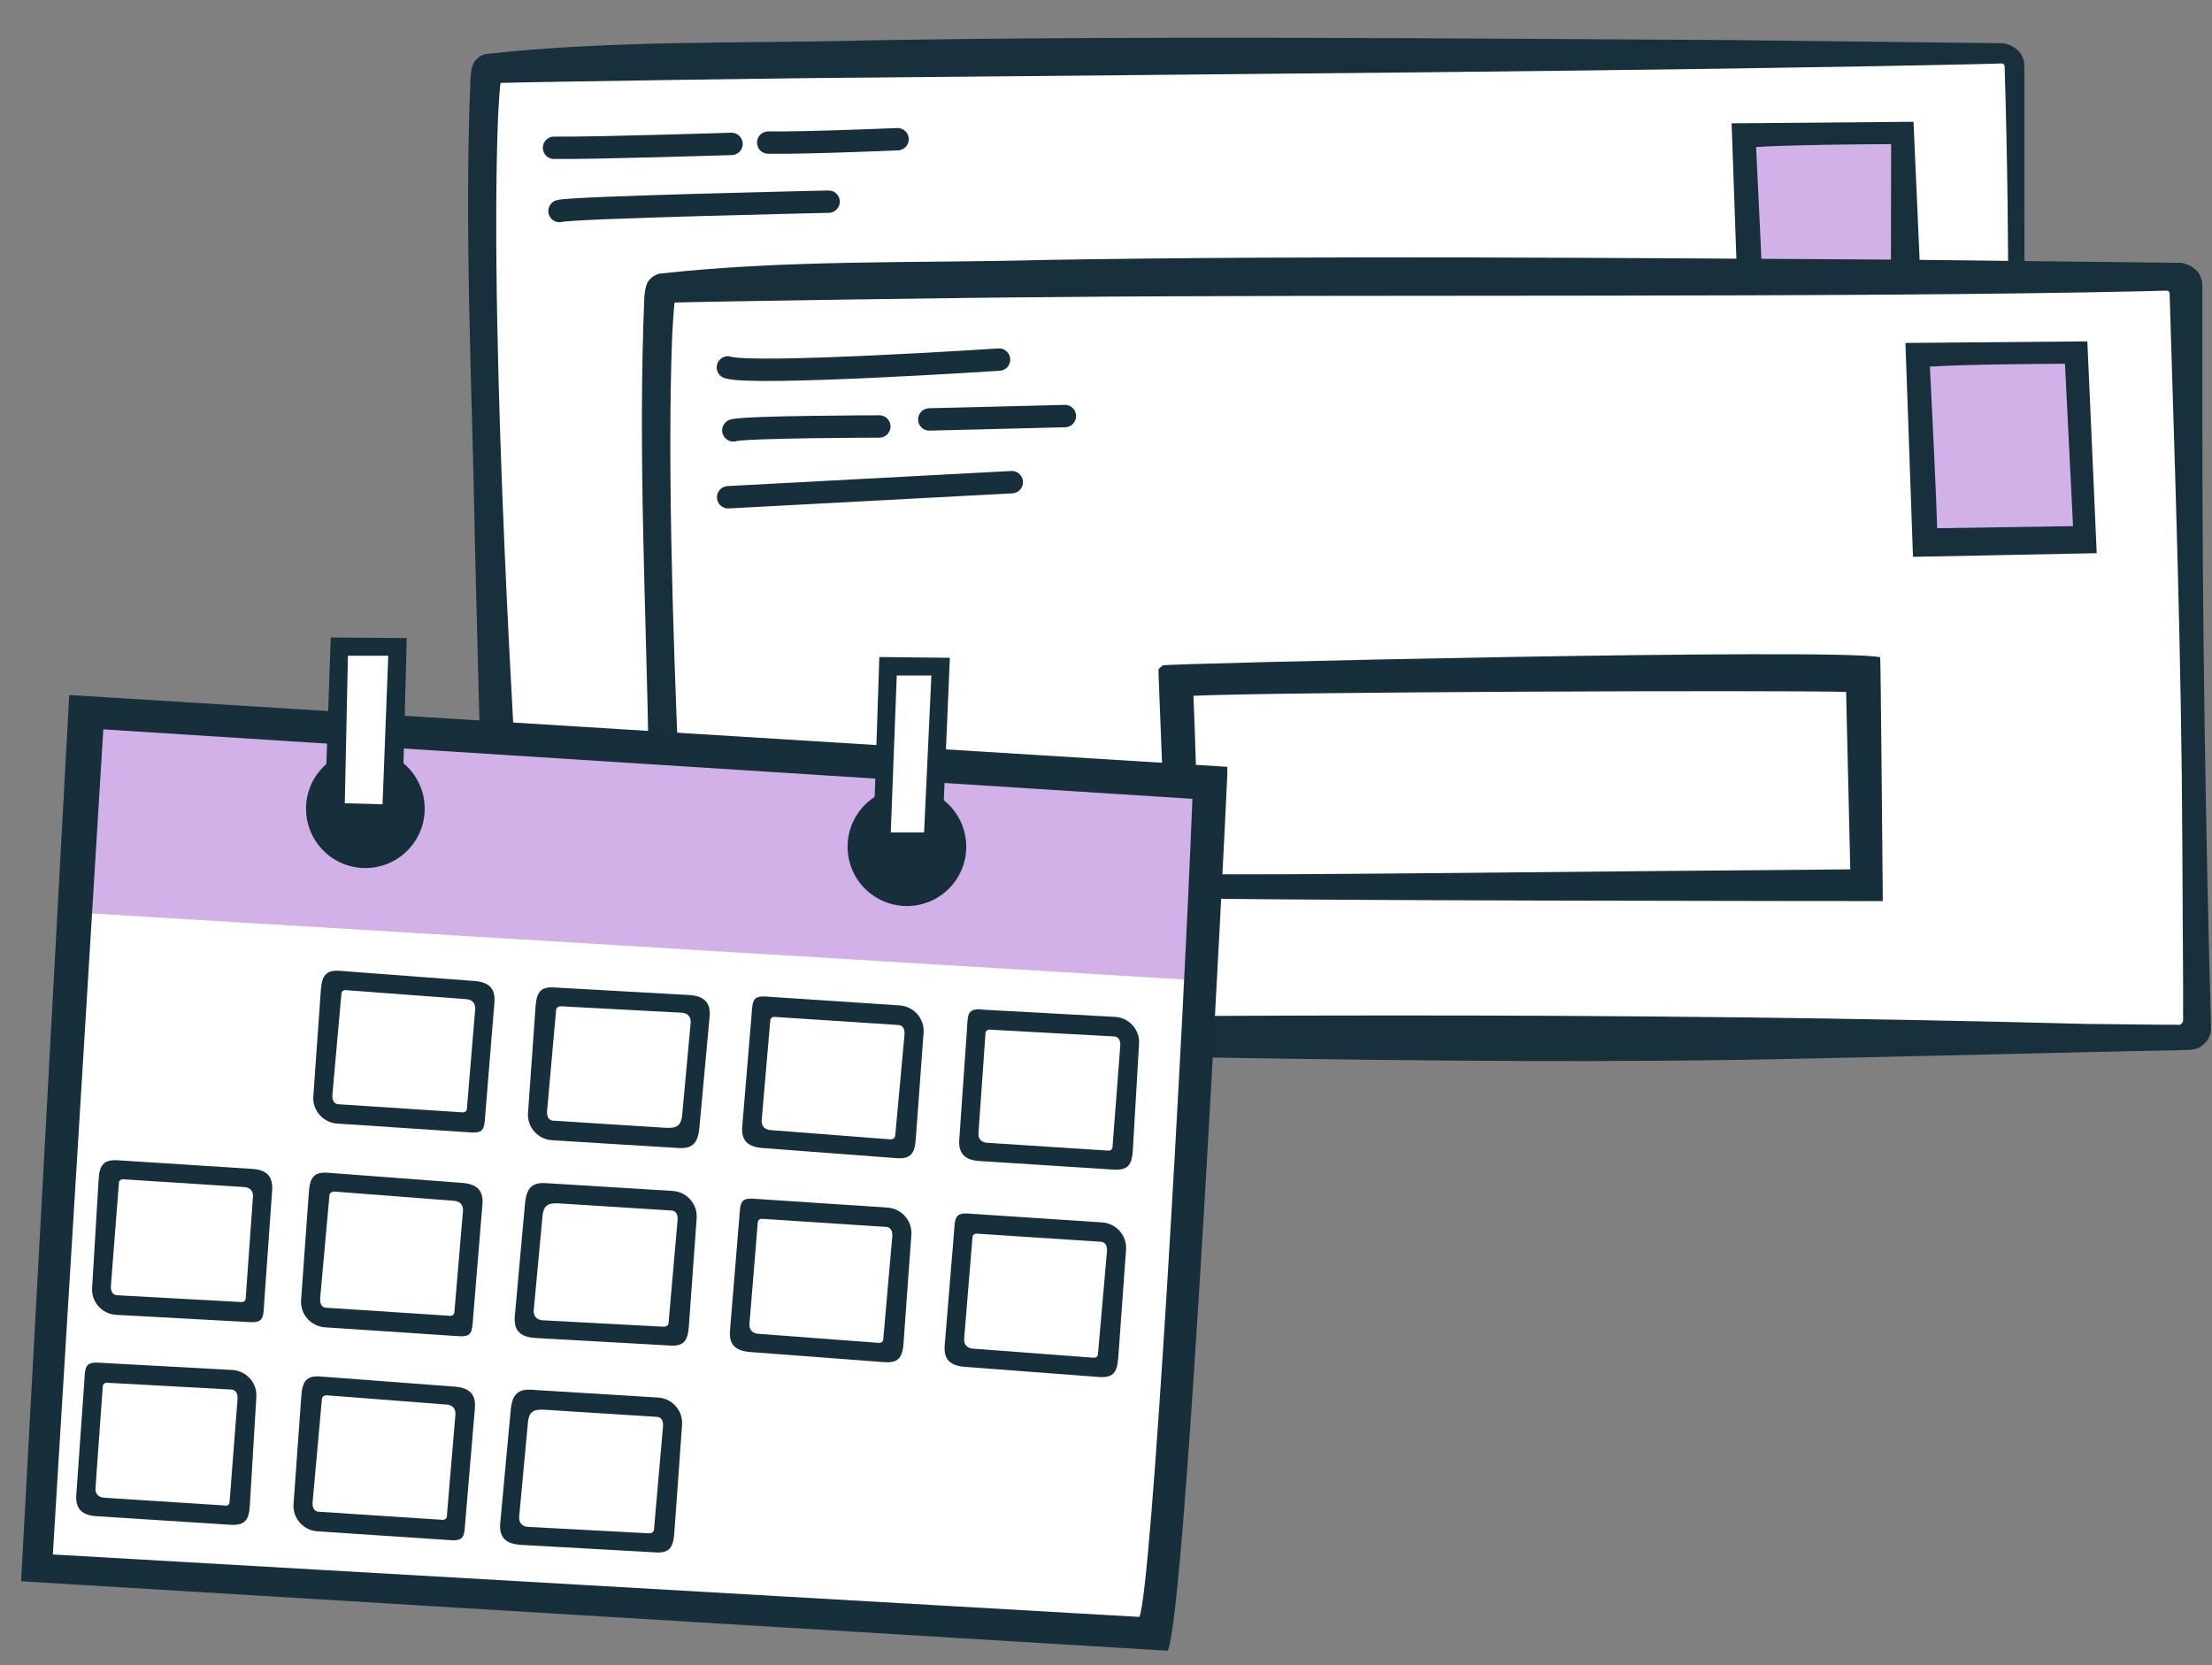 <?xml version="1.0" encoding="UTF-8"?>
<svg xmlns="http://www.w3.org/2000/svg" id="Layer_1" viewBox="0 0 85 64">
  <rect x="0" y="0" width="85" height="64" fill="#808080" stroke="none"/>
  <defs>
    <style>.cls-1{fill:none;stroke:#162f3b;stroke-linecap:round;stroke-miterlimit:10;stroke-width:.86px;}.cls-2{fill:#fff;}.cls-3{fill:#d2b1e8;}.cls-4{fill:#17303b;}.cls-5{fill:#162f3b;}</style>
  </defs>
  <path class="cls-2" d="m18.74,31.92l58.58-.34c.28,0,.51-.24.51-.52l-.41-28.51c0-.28-.23-.51-.51-.51-5.72.06-57.82.04-58.18.64-.41.68-.37,28.79-.02,29.23h.03Z"></path>
  <path class="cls-1" d="m21.29,5.68c1.46.02,6.82-.15,6.82-.15"></path>
  <path class="cls-1" d="m29.52,5.48c1.46.02,4.97-.13,4.97-.13"></path>
  <path class="cls-1" d="m21.5,8.11c.41-.14,10.34-.36,10.34-.36"></path>
  <path class="cls-3" d="m67.03,5.26c1.1-.13,6.07-.15,6.07-.15v7.19s-5.76-.01-5.76-.01c0-.96-.31-7.03-.31-7.03Z"></path>
  <path class="cls-4" d="m66.83,12.96l-.29-8.22,6.99-.06.36,8.14-7.06.14Zm.65-7.31c.06,1.23.24,4.82.28,6.21h4.9s.01-6.32.01-6.32c-1.09,0-3.95.03-5.19.11Z"></path>
  <path class="cls-5" d="m38.13,27.07c-.08-.02-.1-.04-.12-.06l-.13-.13v-.18c0-.78-.31-6.67-.31-6.73v-.22s.16-.14.16-.14c.09-.07,26.02-1.34,27.57-.97.02,0,.1,8.56.1,8.56,0,0-26.76-.01-27.28-.14Zm.78-6.47c.06,1.21.19,4.27.23,5.56,2.39.06,15.49-.11,25.01-.18l.2-5.94c-2.66-.07-22.28.41-25.44.56Z"></path>
  <path class="cls-4" d="m19.92,30.8c18.21-.24,35.31-.37,53.55.11,0,0,2.75.03,2.75.03h.69c.15.01.13.01.19,0,.04-.02.07-.05.09-.1.04-.02.01-.36.02-.56v-.69s-.03-5.5-.03-5.5c-.03-7.19.08-14.36-.15-21.57-.04-.06-.04-.09-.18-.08l-.69.02c-11.85.27-30.64.4-42.66.52-2.39.01-12.72.16-14.43.21.08-.04.15-.16.16-.18.03,0,.04-.09.03-.04-.07.47-.09.97-.12,1.48-.36,8.98.76,26.37.76,26.37Zm-1.18,1.19h-.03s-.05,0-.05,0v-.03c-.18-.83-.14-1.95-.2-2.78-.04-1.72-.17-6.47-.21-8.26-.1-5.99-.42-11.96-.17-17.95.02-.19.03-.36.13-.57.03-.05.13-.17.23-.23.13-.07.21-.09.2-.09,4.93-.55,9.91-.4,14.85-.53,10.6-.18,22.37-.07,33.03-.01,2.82.03,7.53.09,10.32.12.31-.03.82.23.9.6.07.14.04.32.05.46,0,.19,0,.83,0,1.03,0,.85,0,3.24,0,4.13,0,7.58.12,15.45.33,23.05,0,.09.02.29-.06.46-.07.17-.2.31-.36.41-.14.1-.4.11-.48.11l-.69.02c-1.68.02-11.84.28-13.76.31-14.68.34-29.36-.32-44.04-.25h0Z"></path>
  <path class="cls-2" d="m25.42,40.36l58.58-.34c.28,0,.51-.24.51-.52l-.41-28.51c0-.28-.23-.51-.51-.51-5.72.06-57.82.04-58.18.64-.41.68-.37,28.79-.02,29.23h.03Z"></path>
  <path class="cls-1" d="m27.97,14.12c.95.32,10.42-.3,10.42-.3"></path>
  <path class="cls-1" d="m28.18,16.54c.41-.14,5.61-.15,5.61-.15"></path>
  <line class="cls-1" x1="35.71" y1="16.12" x2="40.92" y2="15.99"></line>
  <line class="cls-1" x1="27.98" y1="19.11" x2="38.88" y2="18.53"></line>
  <path class="cls-3" d="m73.71,13.69c1.1-.13,6.07-.15,6.07-.15v7.19s-5.76-.01-5.76-.01c0-.96-.31-7.03-.31-7.03Z"></path>
  <path class="cls-4" d="m73.51,21.4l-.29-8.22,6.99-.06.36,8.14-7.06.14Zm.65-7.31c.06,1.23.24,4.82.28,6.21l5.22-.08-.31-6.24c-1.09,0-3.95.03-5.19.11Z"></path>
  <path class="cls-5" d="m45.07,34.5c-.08-.02-.1-.04-.12-.06l-.13-.13v-.18c0-.78-.3-8.14-.3-8.2v-.22s.16-.14.16-.14c.09-.07,26.01-.68,27.57-.31.02,0,.1,9.37.1,9.37,0,0-26.76-.01-27.28-.14Zm.79-7.76c.06,1.21.18,5.56.23,6.85,2.39.06,15.49-.11,25.01-.18l-.16-6.82c-2.66-.07-21.91,0-25.07.15Z"></path>
  <path class="cls-4" d="m26.6,39.24c18.21-.24,35.31-.37,53.55.11,0,0,2.75.03,2.75.03h.69c.15.01.13.01.19,0,.04-.02.07-.05.09-.1.04-.02.01-.36.02-.56v-.69s-.03-5.5-.03-5.5c-.03-7.19-.27-14.07-.49-21.28-.04-.06-.04-.09-.18-.08l-.69.02c-11.85.27-30.29.11-42.31.23-2.39.01-12.72.16-14.43.21.08-.04.15-.16.16-.18.03,0,.04-.09.03-.04-.07.47-.09.97-.12,1.48-.36,8.98.76,26.37.76,26.37Zm-1.18,1.19h-.03s-.05,0-.05,0v-.03c-.18-.83-.14-1.95-.2-2.78-.04-1.72-.17-6.47-.21-8.26-.1-5.99-.42-11.96-.17-17.95.02-.19.03-.36.13-.57.03-.05.13-.17.23-.23.13-.07.21-.09.2-.09,4.93-.55,9.91-.4,14.85-.53,10.6-.18,22.37-.07,33.03-.01,2.82.03,7.69.09,10.48.12.31-.03.82.23.9.6.07.14.04.32.05.46,0,.19,0,.83,0,1.03,0,.85,0,3.24,0,4.13,0,7.58.12,15.45.33,23.05,0,.09.02.29-.06.46-.07.17-.2.31-.36.41-.14.1-.4.11-.48.11l-.69.02c-1.68.02-11.99.28-13.92.31-14.68.34-29.36-.32-44.04-.25h0Z"></path>
  <path class="cls-2" d="m46.81,29.8L2.99,27.07l-1.68,33.1,43.01,2.52c.69-1.33,2.49-32.89,2.49-32.89Z"></path>
  <path class="cls-3" d="m3.13,27.41c.23.07,43.34,2.68,43.38,2.86s-.58,7.4-.58,7.4l-43.17-2.61.36-7.65Z"></path>
  <path class="cls-5" d="m.81,60.77l1.85-34.06,44.5,2.76v.34c-.1,2.3-1.59,32.27-2.29,33.63L.81,60.77ZM3.97,28.03l-1.94,31.71,41.75,2.4c.47-.92,1.69-22.45,2.04-31.44L3.97,28.03Z"></path>
  <circle class="cls-5" cx="14.04" cy="31.08" r="2.28"></circle>
  <circle class="cls-5" cx="34.85" cy="32.54" r="2.28"></circle>
  <polygon class="cls-2" points="13.04 24.85 12.81 31.36 15.09 31.42 15.27 24.86 13.04 24.85"></polygon>
  <path class="cls-5" d="m12.46,31.69l.25-7.19,2.92.02-.19,7.26-2.97-.09Zm.91-6.5l-.12,5.68,1.45.04.22-5.71h-1.55Z"></path>
  <polygon class="cls-2" points="34.12 25.6 33.89 32.62 35.85 32.64 36.15 25.62 34.12 25.6"></polygon>
  <path class="cls-5" d="m33.54,32.78l.25-7.53,2.71.03-.32,7.53-2.64-.02Zm.92-6.83l-.23,6.04h1.28s.28-6.03.28-6.03h-1.33Z"></path>
  <path class="cls-5" d="m18.08,43.52l-5.13-.34c-.54-.04-.95-.51-.91-1.05l.29-4.09c.04-.54.19-.77.73-.73l5.16.39c.54.04.82.26.78.81l-.35,4.3c-.04.54-.03.75-.57.71Zm-4.81-5.47c-.08,0-.14.05-.15.13l-.35,3.92c0,.08,0,.34.27.34l4.75.31c.08,0,.14-.05.15-.13l.32-3.83c.02-.3-.19-.38-.34-.39l-4.65-.35Z"></path>
  <path class="cls-5" d="m26.08,44.12l-4.88-.3c-.54-.04-.95-.51-.91-1.05l.29-4.09c.04-.54.19-.77.73-.73l5.18.29c.54.04.82.26.78.81l-.38,4.13c-.04.54-.12.99-.81.94Zm-4.56-5.44c-.08,0-.14.05-.15.13l-.35,3.92c0,.08,0,.34.27.34l4.25.27c.45.03.65-.05.68-.56l.32-3.47c.02-.3-.19-.38-.34-.39l-4.69-.25Z"></path>
  <path class="cls-5" d="m29.45,38.3l5.13.34c.54.04.95.51.91,1.05l-.3,4.09c-.04.54-.19.77-.73.73l-5.16-.39c-.54-.04-.82-.27-.78-.81l.36-4.3c.04-.54.03-.75.57-.71Zm4.8,5.48c.08,0,.14-.05.15-.13l.36-3.92c0-.08,0-.34-.27-.34l-4.74-.31c-.08,0-.14.05-.15.13l-.33,3.83c-.02.3.19.38.33.39l4.65.36Z"></path>
  <path class="cls-5" d="m37.72,38.8l5.13.28c.54.03.96.5.92,1.04l-.24,4.09c-.03.54-.18.77-.72.74l-5.16-.33c-.54-.03-.82-.26-.79-.8l.3-4.31c.03-.54.02-.75.56-.72Zm4.88,5.42c.08,0,.14-.05.15-.13l.3-3.92c0-.08,0-.34-.28-.34l-4.75-.26c-.08,0-.14.05-.15.13l-.27,3.84c-.02.3.19.37.34.38l4.66.3Z"></path>
  <path class="cls-5" d="m37.23,46.64l5.13.34c.54.04.95.51.91,1.05l-.3,4.16c-.04.54-.19.77-.73.73l-5.16-.39c-.54-.04-.82-.26-.78-.81l.36-4.37c.04-.54.03-.75.57-.71Zm4.81,5.54c.08,0,.14-.05.15-.13l.35-3.99c0-.08,0-.34-.27-.34l-4.75-.31c-.08,0-.14.05-.15.13l-.32,3.9c-.02.3.19.38.34.39l4.65.35Z"></path>
  <path class="cls-5" d="m28.98,46.07l5.13.34c.54.04.95.51.91,1.05l-.3,4.16c-.04.54-.19.77-.73.73l-5.16-.39c-.54-.04-.82-.26-.78-.81l.36-4.37c.04-.54.03-.75.57-.71Zm4.81,5.54c.08,0,.14-.05.15-.13l.35-3.99c0-.08,0-.34-.27-.34l-4.75-.31c-.08,0-.14.05-.15.13l-.32,3.9c-.02.3.19.38.34.39l4.65.35Z"></path>
  <path class="cls-5" d="m20.98,45.47l4.88.3c.54.04.95.51.91,1.05l-.3,4.16c-.04.54-.19.77-.73.73l-5.18-.29c-.54-.04-.82-.26-.78-.81l.38-4.2c.04-.54.12-.99.81-.94Zm4.56,5.51c.08,0,.14-.05.15-.13l.35-3.99c0-.08,0-.34-.27-.34l-4.25-.27c-.45-.03-.65.05-.68.56l-.33,3.54c-.02.3.19.38.34.39l4.69.25Z"></path>
  <path class="cls-5" d="m17.61,51.35l-5.13-.34c-.54-.04-.95-.51-.91-1.05l.3-4.16c.04-.54.19-.77.73-.73l5.16.39c.54.04.82.27.78.81l-.36,4.37c-.04.54-.03.75-.57.71Zm-4.8-5.55c-.08,0-.14.05-.15.13l-.36,3.99c0,.08,0,.34.27.34l4.74.31c.08,0,.14-.05.15-.13l.33-3.9c.02-.3-.19-.38-.33-.39l-4.65-.36Z"></path>
  <path class="cls-5" d="m9.59,50.81l-5.13-.28c-.54-.03-.96-.5-.92-1.04l.25-4.16c.03-.54.18-.77.72-.74l5.16.33c.54.03.82.26.79.8l-.31,4.37c-.03.54-.02.75-.56.72Zm-4.87-5.49c-.08,0-.14.05-.15.13l-.31,3.99c0,.08,0,.34.28.34l4.75.26c.08,0,.14-.05.15-.13l.28-3.91c.02-.3-.19-.37-.34-.38l-4.66-.3Z"></path>
  <path class="cls-5" d="m20.42,53.41l4.88.3c.54.04.95.51.91,1.05l-.3,4.17c-.04.54-.19.77-.73.73l-5.18-.29c-.54-.04-.82-.26-.78-.81l.39-4.21c.04-.54.12-.99.81-.94Zm4.56,5.51c.08,0,.14-.05.15-.13l.35-4c0-.08,0-.34-.27-.34l-4.25-.27c-.45-.03-.65.05-.68.56l-.33,3.55c-.02.3.19.38.34.39l4.69.25Z"></path>
  <path class="cls-5" d="m17.32,59.19l-5.13-.34c-.54-.04-.95-.51-.91-1.05l.3-4.17c.04-.54.19-.77.73-.73l5.16.39c.54.04.82.27.78.81l-.37,4.38c-.04.54-.03.75-.57.71Zm-4.8-5.56c-.08,0-.14.05-.15.13l-.36,4c0,.08,0,.34.27.34l4.74.31c.08,0,.14-.05.15-.13l.33-3.91c.02-.3-.19-.38-.33-.39l-4.65-.36Z"></path>
  <path class="cls-5" d="m3.8,52.37l5.13.28c.54.03.96.5.92,1.04l-.25,4.17c-.03.54-.18.77-.72.74l-5.16-.33c-.54-.03-.82-.26-.79-.8l.31-4.38c.03-.54.02-.75.56-.72Zm4.87,5.5c.08,0,.14-.05.15-.13l.31-4c0-.08,0-.34-.28-.34l-4.75-.26c-.08,0-.14.05-.15.13l-.28,3.91c-.02.3.19.37.34.38l4.66.3Z"></path>
</svg>
